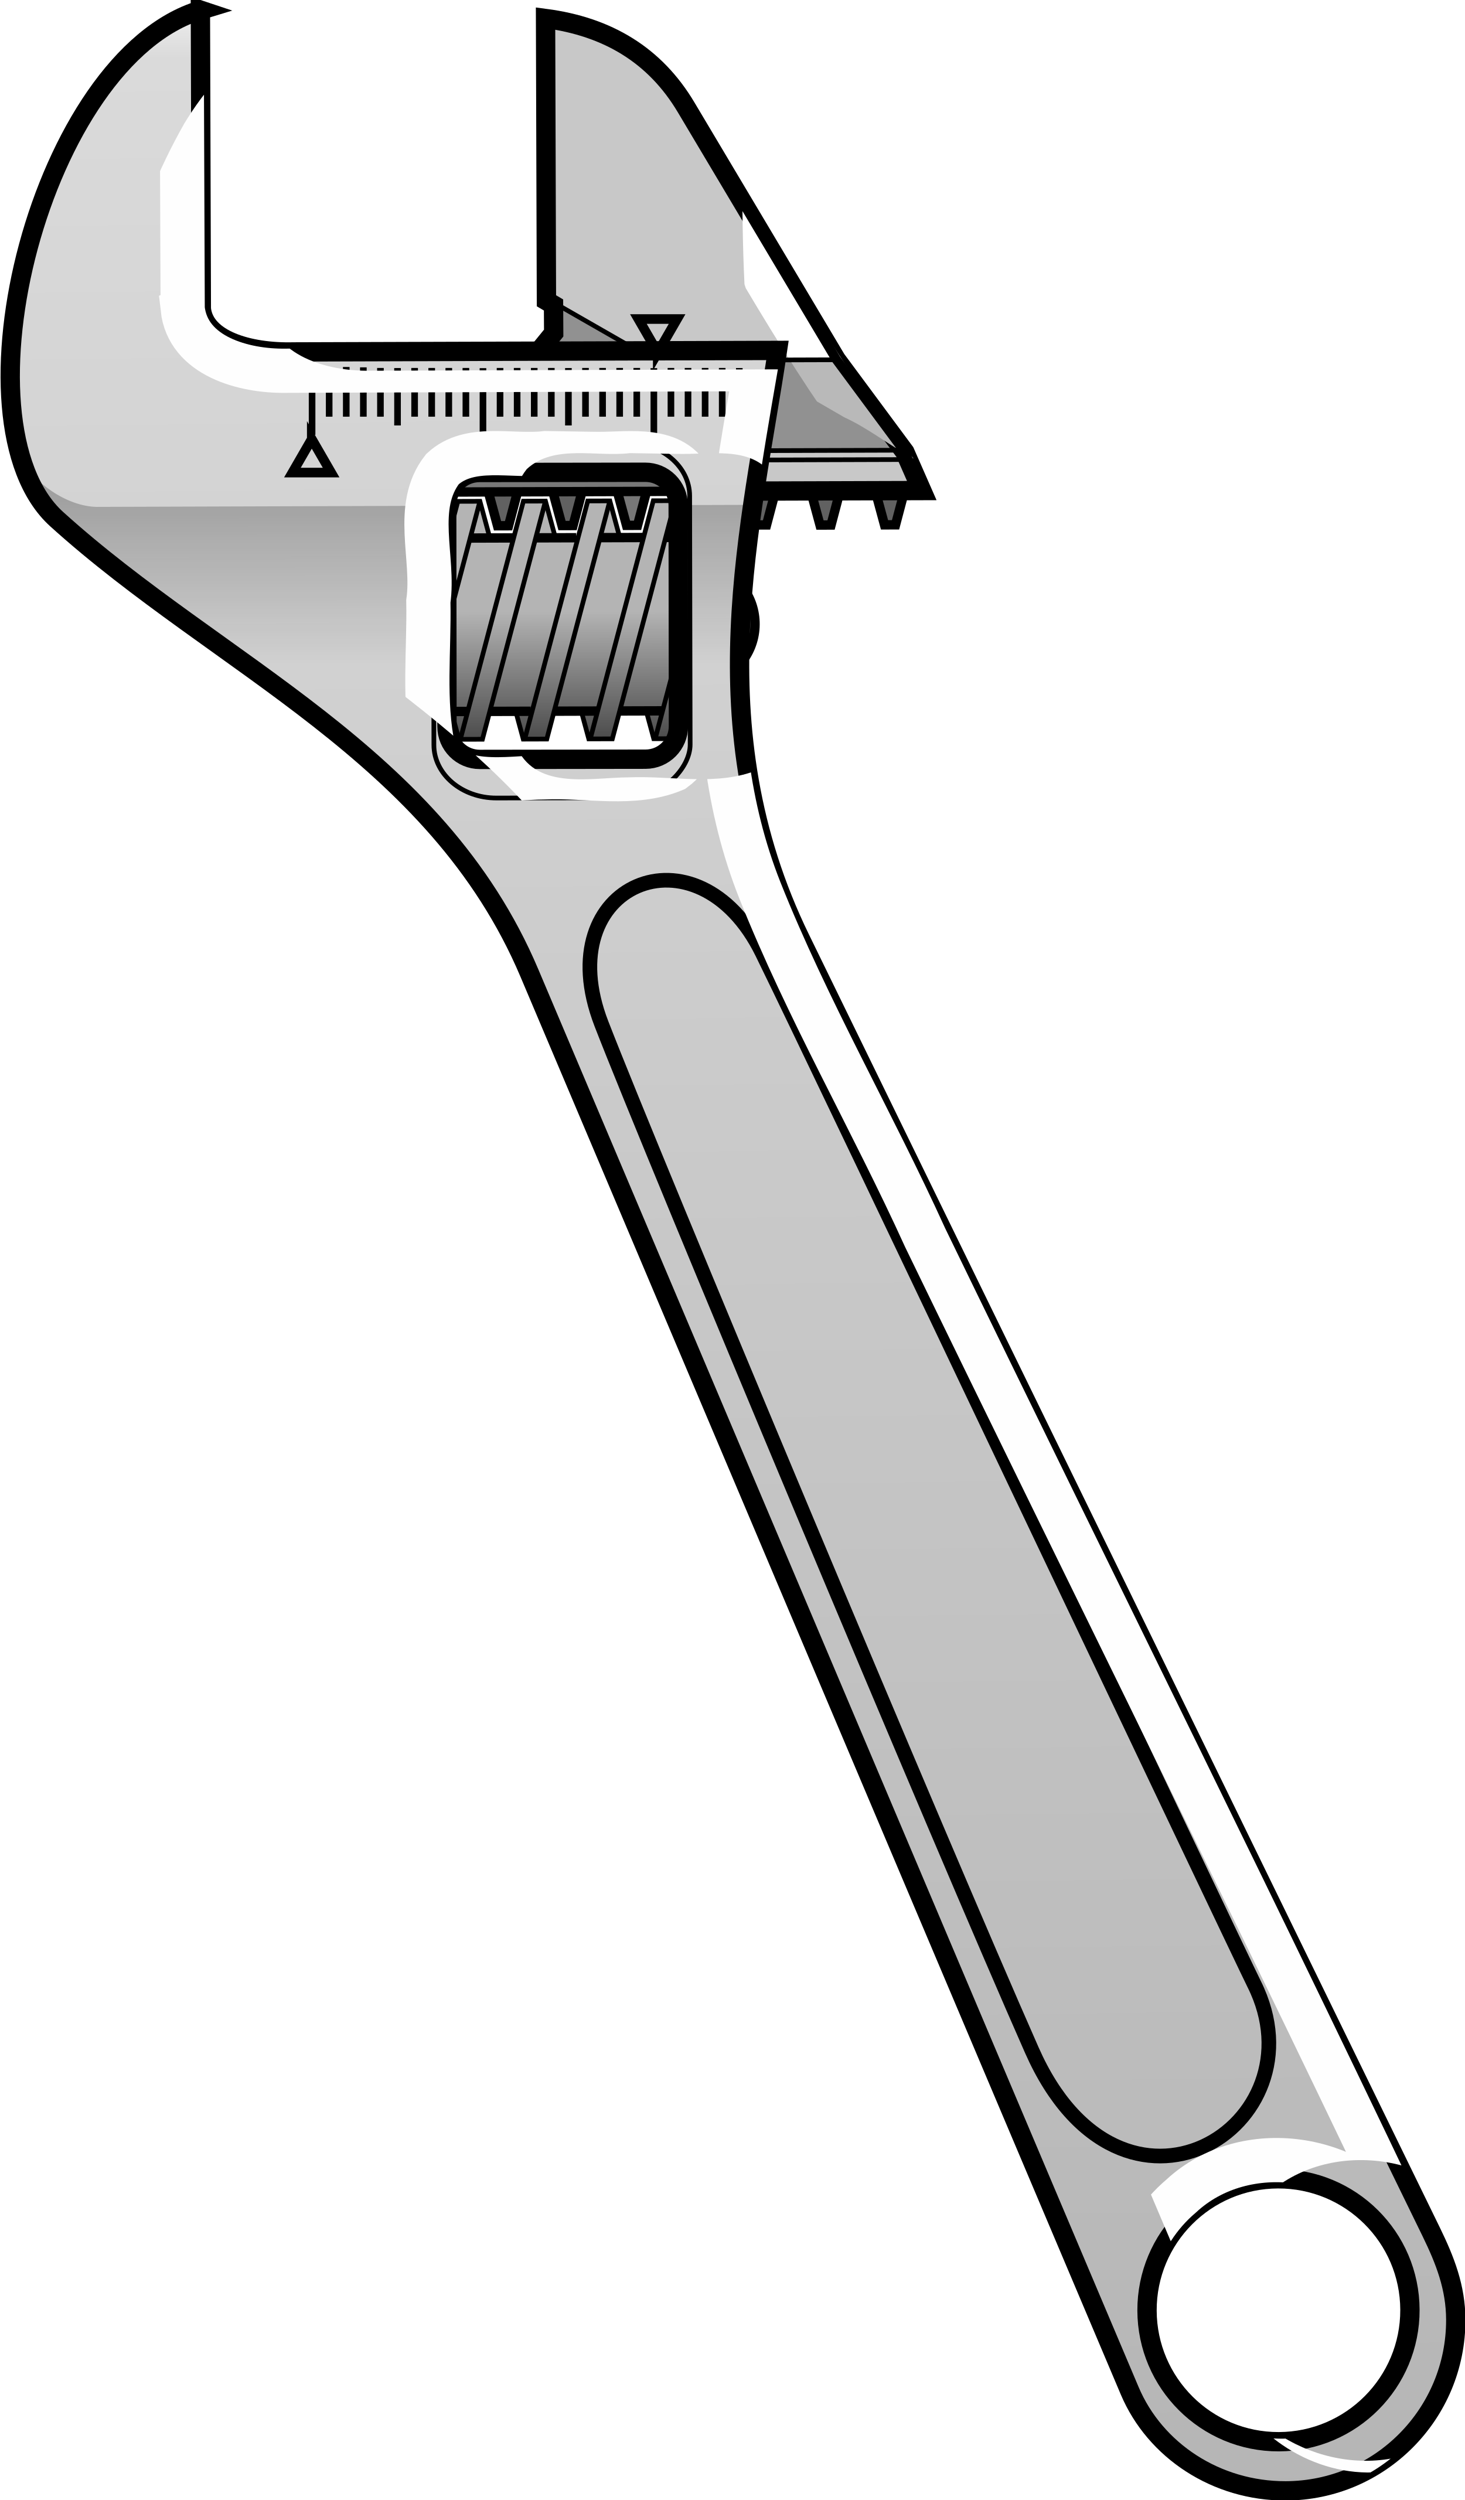 <?xml version="1.0"?><svg width="95.126" height="162.341" xmlns="http://www.w3.org/2000/svg" xmlns:xlink="http://www.w3.org/1999/xlink">
 <title>chave inglesa</title>
 <defs>
  <filter id="filter5213">
   <feGaussianBlur id="feGaussianBlur5215" stdDeviation="1.883"/>
  </filter>
  <clipPath id="clipPath5223" clipPathUnits="userSpaceOnUse">
   <path fill="none" fill-rule="evenodd" stroke="#000000" stroke-width="2" stroke-miterlimit="4" d="m1193.029,-1051.419l-4.779,-5.878l0.033,-6.002l1.515,-0.895l0.188,-60.289c-13.249,1.749 -23.384,7.802 -30.042,19.004l-32.049,53.817l-14.655,19.779l-3.612,8.224l35.266,0.11" id="path5225"/>
  </clipPath>
  <filter id="filter5179">
   <feGaussianBlur id="feGaussianBlur5181" stdDeviation="2.061"/>
  </filter>
  <clipPath id="clipPath5195" clipPathUnits="userSpaceOnUse">
   <path fill="none" fill-rule="evenodd" stroke="#000000" stroke-width="2" stroke-miterlimit="4" id="path5197" d="m1273.496,-1062.498c-1.124,10.196 -13.131,13.354 -21.875,13.25c-33.49,-0.126 -66.979,-0.242 -100.469,-0.344c6.307,36.532 13.156,75.737 -0.939,111.314c-10.131,25.467 -23.96,49.211 -35.289,74.156c-35.929,74.095 -72.706,147.708 -107.929,222.155c-6.552,18.902 9.122,41.07 28.938,41.531c13.692,1.072 27.789,-7.816 32.469,-20.531c-7.466,15.763 -28.773,23.159 -44.125,14.344c-16.331,-8.446 -22.339,-31.716 -11.281,-46.625c10,-15.174 33.618,-18.8 47.219,-6.156c9.434,7.975 13.84,21.593 10.062,33.594c43.163,-101.38 85.52,-203.16 129.195,-304.286c18.058,-35.525 54.237,-55.708 84.705,-79.244c9.574,-6.763 19.926,-14.873 21.171,-27.514c3.474,-22.416 -3.123,-45.594 -14.165,-65.144c-4.376,-7.228 -10.063,-13.9 -17.469,-18.125c-0.073,19.208 -0.146,38.417 -0.219,57.625zm-77.531,30.844c7.197,0.873 16.191,-1.981 22.031,3.406c6.309,8.033 1.699,18.992 3.024,28.25c-0.207,10.473 1.111,21.308 -1.055,31.563c-4.36,8.778 -15.806,6.056 -23.688,6.031c-9.133,-0.408 -19.129,1.965 -27.75,-1.656c-8.157,-5.951 -4.029,-17.51 -4.812,-25.969c0.415,-11.79 -1.491,-24.045 1.156,-35.562c3.648,-7.691 13.101,-5.837 19.969,-5.888c3.709,-0.031 7.416,-0.136 11.125,-0.174z"/>
  </clipPath>
  <filter id="filter5126">
   <feGaussianBlur id="feGaussianBlur5128" stdDeviation="1.702"/>
  </filter>
  <clipPath id="clipPath5106" clipPathUnits="userSpaceOnUse">
   <path fill="none" fill-rule="evenodd" stroke="#000000" stroke-width="1px" d="m851.571,-1064.891c-13.918,28.342 -102.025,214.152 -105.056,220.213c-15.152,30.305 28.284,57.579 47.477,14.142c19.193,-43.437 81.007,-191.03 91.924,-219.203c11.595,-29.922 -20.456,-43.437 -34.345,-15.152z" id="path5108"/>
  </clipPath>
  <filter id="filter5034">
   <feGaussianBlur id="feGaussianBlur5036" stdDeviation="3.453"/>
  </filter>
  <clipPath id="clipPath5130" clipPathUnits="userSpaceOnUse">
   <path fill="none" fill-rule="evenodd" stroke="#f21944" stroke-miterlimit="4" id="path5132" d="m1277.709,-1126.269l-0.199,63.781c-0.677,6.556 -10.054,9.465 -19.685,9.22l-103.375,-0.323c5.491,37.162 17.325,80.163 -4.893,125.704l-134.739,276.143c-2.986,6.119 -5.225,11.88 -5.246,18.734c-0.063,20.128 16.196,36.52 36.323,36.582c14.781,0.046 27.903,-8.578 33.317,-21.365l128.228,-302.819c19.898,-46.99 66.271,-65.531 100.96,-96.935c22.953,-20.78 3.377,-98.396 -30.692,-108.721zm-59.621,98.752c3.889,0.007 7.014,3.164 7.009,7.053l-0.054,47.219c-0.004,3.889 -3.133,7.017 -7.022,7.009l-35.406,-0.048c-3.889,-0.007 -7.014,-3.164 -7.009,-7.053l0.054,-47.219c0.004,-3.889 3.133,-7.017 7.022,-7.009l35.406,0.048zm-170.546,364.437c15.501,0.048 28.023,12.649 27.975,28.15c-0.048,15.501 -12.649,28.054 -28.15,28.006c-15.501,-0.048 -28.054,-12.68 -28.006,-28.181c0.048,-15.501 12.68,-28.023 28.181,-27.975z"/>
  </clipPath>
  <filter id="filter5263">
   <feGaussianBlur id="feGaussianBlur5265" stdDeviation="1.259"/>
  </filter>
  <clipPath id="clipPath5259" clipPathUnits="userSpaceOnUse">
   <path fill="none" fill-rule="evenodd" stroke="#ffffff" stroke-width="2" stroke-miterlimit="4" d="m1171.84,-1119.717c-13.169,2.47 -22.128,13.459 -27.646,24.914c-13.576,22.735 -26.248,46.191 -42.791,66.867c6.326,1.351 13.856,-0.717 20.562,0.531c10.965,1.439 18.917,-7.676 28.21,-11.896c7.524,-4.358 15.047,-8.715 22.571,-13.073c-3.775,-4.412 -2.935,-10.416 -1.25,-15.344c0.849,-17.263 0.257,-34.985 0.344,-52z" id="path5261"/>
  </clipPath>
  <linearGradient id="linearGradient18682">
   <stop stop-color="#000000" id="stop18684" offset="0"/>
   <stop stop-color="#000000" stop-opacity="0" id="stop18686" offset="1"/>
  </linearGradient>
  <linearGradient y2="0.705" x2="0.45" y1="-1.657" x1="0.453" id="linearGradient6148" xlink:href="#linearGradient18682"/>
  <linearGradient id="linearGradient4972">
   <stop stop-color="#b5b5b5" id="stop4974" offset="0"/>
   <stop stop-color="#dadada" offset="0.966" id="stop4978"/>
   <stop stop-color="#ffffff" id="stop4976" offset="1"/>
  </linearGradient>
  <linearGradient y2="-0.002" x2="0.518" y1="0.995" x1="0.511" id="linearGradient6170" xlink:href="#linearGradient4972"/>
  <linearGradient id="linearGradient22604">
   <stop stop-color="#000000" id="stop22606" offset="0"/>
   <stop stop-color="#000000" stop-opacity="0" id="stop22608" offset="1"/>
  </linearGradient>
  <linearGradient y2="0.461" x2="0.478" y1="1.383" x1="0.475" id="linearGradient6178" xlink:href="#linearGradient22604"/>
 </defs>
 <g>
  <title>Layer 1</title>
  <g id="layer1">
   <g id="Wrench" transform="matrix(-0.304, 0, 0, 0.304, 404.476, 343.044)">
    <path fill="#616161" fill-rule="evenodd" stroke="#000000" stroke-width="2" marker-start="none" marker-mid="none" marker-end="none" stroke-miterlimit="4" stroke-dashoffset="0" d="m1219.969,-1023.397l1.919,7.251l2.356,0.007l2.031,-7.486" id="path5854"/>
    <path fill="#616161" fill-rule="evenodd" stroke="#000000" stroke-width="2" marker-start="none" marker-mid="none" marker-end="none" stroke-miterlimit="4" stroke-dashoffset="0" d="m1206.193,-1023.44l1.919,7.251l2.356,0.007l2.031,-7.486" id="path5856"/>
    <path fill="#777777" fill-rule="evenodd" stroke="#000000" stroke-width="2" marker-start="none" marker-mid="none" marker-end="none" stroke-miterlimit="4" stroke-dashoffset="0" d="m1192.418,-1023.483l1.919,7.251l2.356,0.007l2.031,-7.486" id="path5858"/>
    <path fill="#616161" fill-rule="evenodd" stroke="#000000" stroke-width="2" marker-start="none" marker-mid="none" marker-end="none" stroke-miterlimit="4" stroke-dashoffset="0" d="m1172.495,-986.546c-4.036,-4.565 -4.311,-11.29 -0.839,-16.15" id="path5860"/>
    <path fill="#787878" fill-rule="evenodd" stroke="#000000" stroke-width="2" marker-start="none" marker-mid="none" marker-end="none" stroke-miterlimit="4" stroke-dashoffset="0" d="m1187.894,-1023.489l45.5,0.142l-0.071,-0.105c4.84,-2.384 -0.094,-4.027 -3.871,-5.757c-12.875,-0.07 -25.653,0.023 -37.834,1.119c-3.182,0.718 -7.674,2.552 -3.724,4.601z" id="path5862"/>
    <path fill="#b4b4b4" fill-rule="evenodd" stroke-width="2" marker-start="none" marker-mid="none" marker-end="none" stroke-miterlimit="4" stroke-dashoffset="0" d="m1185.629,-1018.882l1.008,-2.434l4.252,-0.035l2.599,7.681l5,-0.109l2.086,-7.431l4.459,-0.068l2.455,7.652l4.687,0.015l2.148,-7.493l4.349,-0.033l2.316,7.427l5.44,-0.053l2.085,-7.405l4.108,-0.112l2.553,7.929l-0.24,36.687l-2.468,6.13l-4.735,0.167l-1.557,-5.948l-5.397,-0.105l-2.231,5.975l-4.57,0.057l-1.793,-6.193l-5.752,0.096l-1.747,6.062l-4.768,0.01l-1.609,-6.154l-5.739,0.086l-1.841,5.985l-4.186,-0.194l-1.23,-6.254l0.319,-41.937z" id="path5864"/>
    <path fill="url(#linearGradient6178)" fill-rule="evenodd" stroke-width="2" marker-start="none" marker-mid="none" marker-end="none" stroke-miterlimit="4" stroke-dashoffset="0" id="path5866" d="m1185.629,-1018.882l1.008,-2.434l4.252,-0.035l2.599,7.681l5,-0.109l2.086,-7.431l4.459,-0.068l2.455,7.652l4.687,0.015l2.148,-7.493l4.349,-0.033l2.316,7.427l5.44,-0.053l2.085,-7.405l4.108,-0.112l2.553,7.929l-0.24,36.687l-2.468,6.13l-4.735,0.167l-1.557,-5.948l-5.397,-0.105l-2.231,5.975l-4.57,0.057l-1.793,-6.193l-5.752,0.096l-1.747,6.062l-4.768,0.01l-1.609,-6.154l-5.739,0.086l-1.841,5.985l-4.186,-0.194l-1.23,-6.254l0.319,-41.937z"/>
    <path fill="#616161" fill-rule="evenodd" stroke="#000000" stroke-width="2" marker-start="none" marker-mid="none" marker-end="none" stroke-miterlimit="4" stroke-dashoffset="0" d="m1164.866,-1023.569l1.919,7.251l2.356,0.007l0.607,-2.237l1.395,-5.142l-6.276,0.121z" id="path5868"/>
    <path fill="#616161" fill-rule="evenodd" stroke="#000000" stroke-width="2" marker-start="none" marker-mid="none" marker-end="none" stroke-miterlimit="4" stroke-dashoffset="0" d="m1151.089,-1023.55l1.919,7.251l2.356,0.007l2.031,-7.486" id="path5870"/>
    <path fill="#616161" fill-rule="evenodd" stroke="#000000" stroke-width="2" marker-start="none" marker-mid="none" marker-end="none" stroke-miterlimit="4" stroke-dashoffset="0" id="path5872" d="m1137.313,-1023.593l1.919,7.251l2.356,0.007l2.031,-7.486"/>
    <path fill="#c8c8c8" fill-rule="evenodd" stroke="#000000" stroke-width="4.127" stroke-miterlimit="4" id="path5874" d="m1217.029,-1051.419l-4.779,-5.878l0.033,-6.002l1.515,-0.895l0.188,-60.289c-13.249,1.749 -23.384,7.802 -30.042,19.004l-32.049,53.817l-14.655,19.779l-3.612,8.224l35.266,0.11"/>
    <path fill="none" fill-rule="evenodd" stroke="#ffffff" stroke-width="9.446" stroke-miterlimit="4" filter="url(#filter5263)" d="m1209.84,-1119.717c-13.169,2.47 -22.128,13.459 -27.646,24.914c-13.576,22.735 -26.248,46.191 -42.791,66.867c6.326,1.351 13.856,-0.717 20.562,0.531c10.965,1.439 18.917,-7.676 28.21,-11.896c7.524,-4.358 15.047,-8.715 22.571,-13.073c-3.775,-4.412 -2.935,-10.416 -1.25,-15.344c0.849,-17.263 0.257,-34.985 0.344,-52z" id="Clench_hilite" clip-path="url(#clipPath5259)"/>
    <path fill="url(#linearGradient6170)" fill-rule="evenodd" stroke="#000000" stroke-width="4.127" stroke-miterlimit="4" d="m1287.709,-1126.269l-0.199,63.781c-0.677,6.556 -10.054,9.465 -19.685,9.22l-103.375,-0.323c5.491,37.162 17.325,80.163 -4.893,125.704l-134.739,276.143c-2.986,6.119 -5.225,11.88 -5.246,18.734c-0.063,20.128 16.196,36.52 36.323,36.582c14.781,0.046 27.903,-8.578 33.317,-21.365l128.228,-302.819c19.898,-46.99 66.271,-65.531 100.96,-96.935c22.953,-20.78 3.377,-98.396 -30.692,-108.721zm-59.621,98.752c3.889,0.007 7.014,3.164 7.009,7.053l-0.054,47.219c-0.004,3.889 -3.133,7.017 -7.022,7.009l-35.406,-0.048c-3.889,-0.007 -7.014,-3.164 -7.009,-7.053l0.054,-47.219c0.004,-3.889 3.133,-7.017 7.022,-7.009l35.406,0.048zm-170.546,364.437c15.501,0.048 28.023,12.649 27.975,28.15c-0.048,15.501 -12.649,28.054 -28.15,28.006c-15.501,-0.048 -28.054,-12.68 -28.006,-28.181c0.048,-15.501 12.68,-28.023 28.181,-27.975z" id="path5878"/>
    <path fill="none" fill-rule="evenodd" stroke="#000000" stroke-width="1px" d="m1164.6,-1051.551l-12.551,-0.039" id="path5880"/>
    <path fill="none" fill-rule="evenodd" stroke="#000000" stroke-width="1px" d="m1137.537,-1032.278l29.698,0.093" id="path5882"/>
    <g transform="matrix(1, 0.003, -0.003, 1, 33.399, 236.636)" id="g5884">
     <path fill="none" fill-rule="evenodd" stroke="#000000" stroke-width="1px" id="path5886" d="m1195.157,-1210.748l-13.619,-50.828l-4.716,0l-2.059,7.683"/>
     <path fill="none" fill-rule="evenodd" stroke="#000000" stroke-width="1px" d="m1176.82,-1261.576l13.619,50.828l5.028,0l1.641,-6.124" id="path5888"/>
    </g>
    <path fill="none" fill-rule="evenodd" stroke="#000000" stroke-width="1px" d="m1212.333,-1063.861l-20.5,11.75" id="path5890"/>
    <path fill="#b4b4b4" fill-rule="evenodd" stroke="#000000" stroke-width="2" marker-start="none" marker-mid="none" marker-end="none" stroke-miterlimit="4" stroke-dashoffset="0" id="path5892" d="m1220.977,-1013.544l9.261,0.029m-36.919,-0.115l9.198,0.029m4.931,0.015l8.674,0.027m-29.983,-0.094l2.258,0.007m42.364,37.167l3.845,0.012m-31.547,-0.099l9.138,0.029m-23.154,-0.072l9.25,0.029m18.875,0.059c0,0 3.554,0.011 8.771,0.027"/>
    <g id="g5894" transform="matrix(1, 0.003, -0.003, 1, 19.649, 236.593)">
     <path fill="none" fill-rule="evenodd" stroke="#000000" stroke-width="1px" d="m1195.157,-1210.748l-13.619,-50.828l-4.716,0l-2.059,7.683" id="path5896"/>
     <path fill="none" fill-rule="evenodd" stroke="#000000" stroke-width="1px" id="path5898" d="m1176.82,-1261.576l13.619,50.828l5.028,0l1.641,-6.124"/>
    </g>
    <g transform="matrix(1, 0.003, -0.003, 1, 5.65, 236.549)" id="g5900">
     <path fill="none" fill-rule="evenodd" stroke="#000000" stroke-width="1px" id="path5902" d="m1195.157,-1210.748l-13.619,-50.828l-4.716,0l-0.648,2.417"/>
     <path fill="none" fill-rule="evenodd" stroke="#000000" stroke-width="1px" d="m1176.82,-1261.576l13.619,50.828l5.028,0l1.641,-6.124" id="path5904"/>
    </g>
    <g id="g5906" transform="matrix(1, 0.003, -0.003, 1, -8.225, 236.506)">
     <path fill="none" fill-rule="evenodd" stroke="#000000" stroke-width="1px" d="m1195.157,-1210.748l-5.16,-19.259" id="path5908"/>
     <path fill="none" fill-rule="evenodd" stroke="#000000" stroke-width="1px" id="path5910" d="m1190.021,-1212.31l0.418,1.561l5.029,0l1.641,-6.124"/>
    </g>
    <g id="g5912" transform="matrix(1, 0.003, -0.003, 1, 47.399, 236.679)">
     <path fill="none" fill-rule="evenodd" stroke="#000000" stroke-width="1px" d="m1183.782,-1253.201l-2.244,-8.375l-4.716,0l-2.059,7.683" id="path5914"/>
     <path fill="none" fill-rule="evenodd" stroke="#000000" stroke-width="1px" id="path5916" d="m1176.82,-1261.576l7.005,26.144"/>
    </g>
    <path fill="url(#linearGradient6148)" fill-rule="evenodd" stroke-width="1px" d="m1169.947,-1020.606c3.951,17.512 3.404,35.011 2.086,52.507l13.5,0.042c0.096,-17.5 -0.717,-30.466 -0.182,-50.025l-2.357,-2.483l-13.047,-0.041zm64.836,52.703l21.25,0.066c19.26,-14.986 47.711,-34.491 63.667,-49.758c4.25,-4.067 5.244,-9.837 6.774,-13.394c-3.097,5.68 -10.168,10.641 -16.528,10.82l-72.198,-0.233l-2.583,2.331l-0.381,50.168z" id="path5918"/>
    <path fill="#000000" fill-opacity="0.276" fill-rule="evenodd" stroke-width="1px" d="m1151.857,-1051.601l12.596,0.052l3.132,19.369l-30.01,-0.116l14.282,-19.304z" id="path5920"/>
    <path fill="#000000" fill-opacity="0.276" fill-rule="evenodd" stroke-width="1px" marker-start="none" marker-mid="none" marker-end="none" stroke-miterlimit="4" stroke-dashoffset="0" d="m1212.332,-1063.611l-21.194,12.121l25.844,0.081l-4.732,-5.827l0.082,-6.375z" id="path5922"/>
    <path fill="none" fill-rule="evenodd" stroke="#000000" stroke-width="1px" d="m1137.29,-1030.283l30.312,0.095" id="path5924"/>
    <rect fill="none" fill-rule="evenodd" stroke="#000000" stroke-width="1" stroke-miterlimit="4" stroke-dashoffset="0" id="rect5926" width="54.738" height="75.811" x="1181.156" y="-1036.247" ry="11.35" transform="matrix(1, 0.002, -0.002, 1, 0, 0)" rx="13.347"/>
    <g stroke="#000000" stroke-width="1.412" stroke-miterlimit="4" id="g5928" transform="matrix(-1, 0, 0, 0.501, 563.11, 193.042)">
     <path fill="none" fill-rule="evenodd" stroke="#000000" stroke-width="1.412" stroke-miterlimit="4" id="path5930" d="m-609.495,-2480.78l0,24.477"/>
     <path fill="none" fill-rule="evenodd" stroke="#000000" stroke-width="1.412" stroke-miterlimit="4" d="m-613.145,-2480.817l0,20.782" id="path5932"/>
     <path fill="none" fill-rule="evenodd" stroke="#000000" stroke-width="1.412" stroke-miterlimit="4" id="path5934" d="m-616.795,-2480.817l0,20.782"/>
     <path fill="none" fill-rule="evenodd" stroke="#000000" stroke-width="1.412" stroke-miterlimit="4" d="m-620.445,-2480.817l0,20.782" id="path5936"/>
     <path fill="none" fill-rule="evenodd" stroke="#000000" stroke-width="1.412" stroke-miterlimit="4" d="m-624.095,-2480.817l0,20.782" id="path5938"/>
     <path fill="none" fill-rule="evenodd" stroke="#000000" stroke-width="1.412" stroke-miterlimit="4" id="path5940" d="m-627.745,-2480.732l0,27.899"/>
     <path fill="none" fill-rule="evenodd" stroke="#000000" stroke-width="1.412" stroke-miterlimit="4" d="m-631.395,-2480.817l0,20.782" id="path5942"/>
     <path fill="none" fill-rule="evenodd" stroke="#000000" stroke-width="1.412" stroke-miterlimit="4" id="path5944" d="m-635.045,-2480.817l0,20.782"/>
     <path fill="none" fill-rule="evenodd" stroke="#000000" stroke-width="1.412" stroke-miterlimit="4" d="m-638.695,-2480.817l0,20.782" id="path5946"/>
     <path fill="none" fill-rule="evenodd" stroke="#000000" stroke-width="1.412" stroke-miterlimit="4" id="path5948" d="m-642.345,-2480.817l0,20.782"/>
     <path fill="none" fill-rule="evenodd" stroke="#000000" stroke-width="1.412" stroke-miterlimit="4" d="m-645.995,-2480.78l0,24.477" id="path5950"/>
     <path fill="none" fill-rule="evenodd" stroke="#000000" stroke-width="1.412" stroke-miterlimit="4" id="path5952" d="m-649.645,-2480.817l0,20.782"/>
     <path fill="none" fill-rule="evenodd" stroke="#000000" stroke-width="1.412" stroke-miterlimit="4" d="m-653.295,-2480.817l0,20.782" id="path5954"/>
     <path fill="none" fill-rule="evenodd" stroke="#000000" stroke-width="1.412" stroke-miterlimit="4" id="path5956" d="m-656.945,-2480.817l0,20.782"/>
     <path fill="none" fill-rule="evenodd" stroke="#000000" stroke-width="1.412" stroke-miterlimit="4" d="m-660.595,-2480.817l0,20.782" id="path5958"/>
     <path fill="none" fill-rule="evenodd" stroke="#000000" stroke-width="1.412" stroke-miterlimit="4" id="path5960" d="m-664.245,-2480.739l0,28.448"/>
     <path fill="none" fill-rule="evenodd" stroke="#000000" stroke-width="1.412" stroke-miterlimit="4" d="m-667.894,-2480.817l0,20.782" id="path5962"/>
     <path fill="none" fill-rule="evenodd" stroke="#000000" stroke-width="1.412" stroke-miterlimit="4" id="path5964" d="m-671.544,-2480.817l0,20.782"/>
     <path fill="none" fill-rule="evenodd" stroke="#000000" stroke-width="1.412" stroke-miterlimit="4" d="m-675.194,-2480.817l0,20.782" id="path5966"/>
     <path fill="none" fill-rule="evenodd" stroke="#000000" stroke-width="1.412" stroke-miterlimit="4" id="path5968" d="m-678.844,-2480.817l0,20.782"/>
     <path fill="none" fill-rule="evenodd" stroke="#000000" stroke-width="1.412" stroke-miterlimit="4" d="m-682.494,-2480.78l0,24.477" id="path5970"/>
     <path fill="none" fill-rule="evenodd" stroke="#000000" stroke-width="1.412" stroke-miterlimit="4" id="path5972" d="m-686.144,-2480.817l0,20.782"/>
     <path fill="none" fill-rule="evenodd" stroke="#000000" stroke-width="1.412" stroke-miterlimit="4" d="m-689.794,-2481.074l0,21.039" id="path5974"/>
     <path fill="none" fill-rule="evenodd" stroke="#000000" stroke-width="1.412" stroke-miterlimit="4" id="path5976" d="m-693.444,-2481.23l0,21.195"/>
     <path fill="none" fill-rule="evenodd" stroke="#000000" stroke-width="1.412" stroke-miterlimit="4" d="m-697.094,-2480.866l0,20.831" id="path5978"/>
     <path fill="none" fill-rule="evenodd" stroke="#000000" stroke-width="1.412" stroke-miterlimit="4" id="path5980" d="m-700.744,-2481.289l0,28.999"/>
    </g>
    <path fill="none" fill-rule="evenodd" stroke="#000000" stroke-width="2.053" stroke-linecap="square" marker-start="none" marker-mid="none" marker-end="none" stroke-miterlimit="4" stroke-dashoffset="0" id="path5982" d="m1190.023,-1053.136l-4.13,-7.154l8.26,0l-4.13,7.153z"/>
    <path fill="none" fill-rule="evenodd" stroke="#000000" stroke-width="2.053" stroke-linecap="square" marker-start="none" marker-mid="none" marker-end="none" stroke-miterlimit="4" stroke-dashoffset="0" d="m1263.921,-1034.658l-4.13,7.154l8.26,-0l-4.13,-7.153z" id="path5984"/>
    <path fill="none" fill-rule="evenodd" stroke="#000000" stroke-width="3.127" stroke-miterlimit="4" id="path5986" d="m1167.696,-924.899c-13.918,28.342 -102.025,214.152 -105.056,220.213c-15.152,30.305 28.284,57.579 47.477,14.142c19.193,-43.437 81.007,-191.03 91.924,-219.203c11.595,-29.922 -20.456,-43.437 -34.345,-15.152z"/>
    <path fill="none" fill-rule="evenodd" stroke="#000000" stroke-width="2" stroke-miterlimit="4" filter="url(#filter5034)" id="path5992" d="m1287.709,-1126.269l-0.199,63.781c-0.677,6.556 -10.054,9.465 -19.685,9.22l-103.375,-0.323c5.491,37.162 17.325,80.163 -4.893,125.704l-134.739,276.143c-2.986,6.119 -5.225,11.88 -5.246,18.734c-0.063,20.128 16.196,36.52 36.323,36.582c14.781,0.046 27.903,-8.578 33.317,-21.365l128.228,-302.819c19.898,-46.99 66.271,-65.531 100.96,-96.935c22.953,-20.78 3.377,-98.396 -30.692,-108.721zm-59.621,98.752c3.889,0.007 7.014,3.164 7.009,7.053l-0.054,47.219c-0.004,3.889 -3.133,7.017 -7.022,7.009l-35.406,-0.048c-3.889,-0.007 -7.014,-3.164 -7.009,-7.053l0.054,-47.219c0.004,-3.889 3.133,-7.017 7.022,-7.009l35.406,0.048zm-170.546,364.437c15.501,0.048 28.023,12.649 27.975,28.15c-0.048,15.501 -12.649,28.054 -28.15,28.006c-15.501,-0.048 -28.054,-12.68 -28.006,-28.181c0.048,-15.501 12.68,-28.023 28.181,-27.975z" clip-path="url(#clipPath5130)"/>
    <path opacity="0.432" fill="#000000" fill-rule="evenodd" stroke="#000000" stroke-width="1px" filter="url(#filter5126)" d="m1187.542,-939.142c11.762,-0.316 21.559,11.986 14.312,30.688c-10.917,28.173 -72.745,175.782 -91.938,219.219c-6.545,14.813 -15.914,21.387 -24.812,22.438c7.773,-2.229 15.575,-8.907 21.25,-21.75c19.193,-43.437 80.989,-191.014 91.906,-219.187c7.457,-19.243 -3.138,-31.676 -15.344,-30.594c1.55,-0.474 3.108,-0.772 4.625,-0.812l0,0" id="path5998" clip-path="url(#clipPath5106)"/>
    <path fill="none" fill-rule="evenodd" stroke="#fefefe" stroke-width="9.446" stroke-miterlimit="4" filter="url(#filter5179)" d="m1291.496,-1062.498c-1.124,10.196 -13.131,13.354 -21.875,13.25c-33.49,-0.126 -66.979,-0.242 -100.469,-0.344c6.307,36.532 13.156,75.737 -0.939,111.314c-10.131,25.467 -23.96,49.211 -35.289,74.156c-35.929,74.095 -72.706,147.708 -107.929,222.155c-6.552,18.902 9.122,41.07 28.938,41.531c13.692,1.072 27.789,-7.816 32.469,-20.531c-7.466,15.763 -28.773,23.159 -44.125,14.344c-16.331,-8.446 -22.339,-31.716 -11.281,-46.625c10,-15.174 33.618,-18.8 47.219,-6.156c9.434,7.975 13.84,21.593 10.062,33.594c43.163,-101.38 85.52,-203.16 129.195,-304.286c18.058,-35.525 54.237,-55.708 84.705,-79.244c9.574,-6.763 19.926,-14.873 21.171,-27.514c3.474,-22.416 -3.123,-45.594 -14.165,-65.144c-4.376,-7.228 -10.063,-13.9 -17.469,-18.125c-0.073,19.208 -0.146,38.417 -0.219,57.625zm-77.531,30.844c7.197,0.873 16.191,-1.981 22.031,3.406c6.309,8.033 1.699,18.992 3.024,28.25c-0.207,10.473 1.111,21.308 -1.055,31.563c-4.36,8.778 -15.806,6.056 -23.688,6.031c-9.133,-0.408 -19.129,1.965 -27.75,-1.656c-8.157,-5.951 -4.029,-17.51 -4.812,-25.969c0.415,-11.79 -1.491,-24.045 1.156,-35.562c3.648,-7.691 13.101,-5.837 19.969,-5.888c3.709,-0.031 7.416,-0.136 11.125,-0.174z" id="Main_hilite" clip-path="url(#clipPath5195)"/>
    <path fill="none" fill-rule="evenodd" stroke="#000000" stroke-width="2" stroke-miterlimit="4" filter="url(#filter5213)" d="m1217.029,-1051.419l-4.779,-5.878l0.033,-6.002l1.515,-0.895l0.188,-60.289c-13.249,1.749 -23.384,7.802 -30.042,19.004l-32.049,53.817l-14.655,19.779l-3.612,8.224l35.266,0.11" id="Clench_bezel" clip-path="url(#clipPath5223)"/>
   </g>
  </g>
 </g>
</svg>